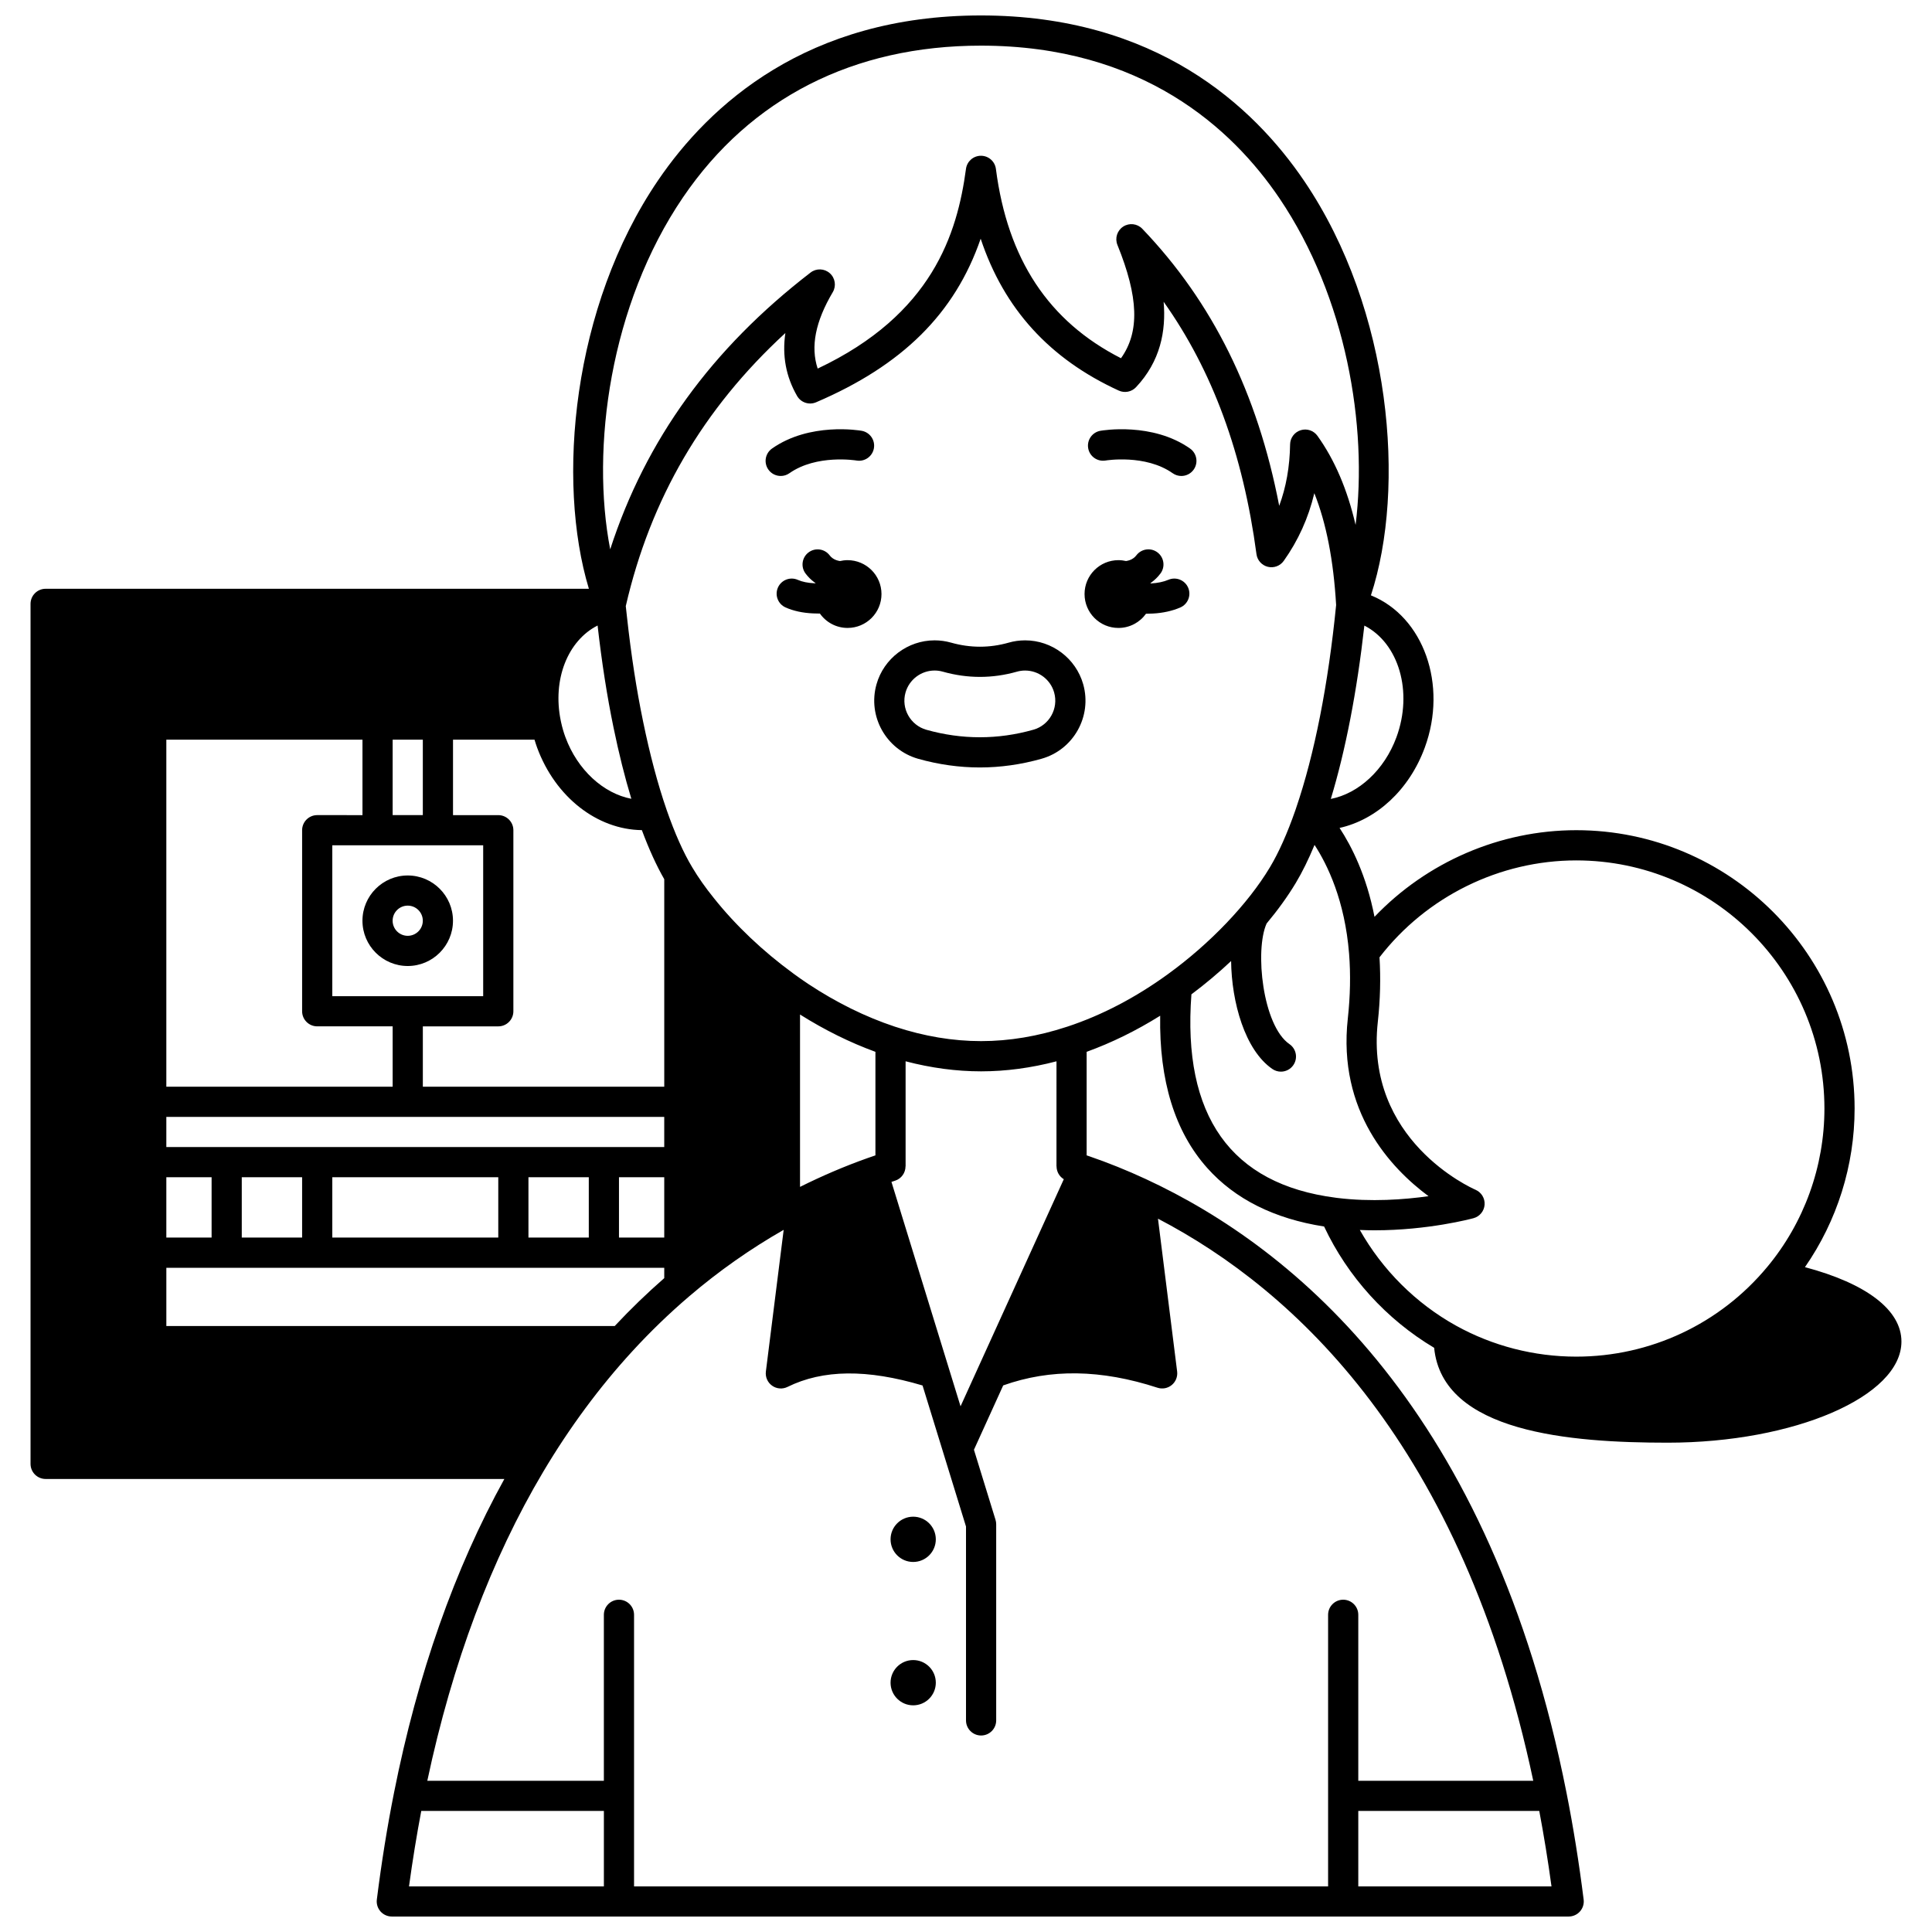 <?xml version="1.0" encoding="UTF-8"?>
<!-- Uploaded to: SVG Repo, www.svgrepo.com, Generator: SVG Repo Mixer Tools -->
<svg width="800px" height="800px" version="1.1" viewBox="144 144 512 512" xmlns="http://www.w3.org/2000/svg">
 <defs>
  <clipPath id="a">
   <path d="m152 148.09h496v503.81h-496z"/>
  </clipPath>
 </defs>
 <path d="m392 551.94c0 3.312-2.684 5.996-5.996 5.996s-5.996-2.684-5.996-5.996 2.684-6 5.996-6 5.996 2.688 5.996 6"/>
 <path d="m392 589.93c0 3.312-2.684 6-5.996 6s-5.996-2.688-5.996-6 2.684-5.996 5.996-5.996 5.996 2.684 5.996 5.996"/>
 <path d="m368.61 292.45c-0.691 0-1.363 0.086-2.008 0.234-0.68-0.105-1.395-0.328-2.019-0.797-0.262-0.191-0.496-0.426-0.719-0.719-1.336-1.758-3.848-2.098-5.606-0.758-1.758 1.336-2.098 3.848-0.758 5.606 0.691 0.91 1.492 1.695 2.332 2.305 0.098 0.074 0.195 0.129 0.293 0.195-0.008 0.02-0.016 0.043-0.023 0.062-0.078-0.004-0.148 0-0.227-0.004-1.758-0.074-3.289-0.387-4.426-0.895-2.016-0.902-4.379 0-5.281 2.016-0.902 2.016 0 4.383 2.016 5.281 2.082 0.934 4.555 1.465 7.309 1.582 0.5 0.027 1.004 0.039 1.508 0.039 0.094 0 0.184-0.008 0.277-0.008 1.625 2.309 4.305 3.82 7.34 3.82 4.969 0 8.988-4.019 8.988-8.988-0.008-4.953-4.027-8.973-8.996-8.973z"/>
 <path d="m453.63 297.65c-1.25 0.535-2.82 0.867-4.566 0.965-0.047 0.004-0.09 0-0.133 0.004-0.012-0.035-0.023-0.066-0.035-0.102 0.082-0.059 0.164-0.102 0.242-0.164 0.887-0.645 1.688-1.434 2.379-2.344 1.336-1.758 0.996-4.266-0.758-5.606-1.758-1.34-4.266-1-5.606 0.758-0.223 0.293-0.457 0.527-0.766 0.75-0.602 0.449-1.301 0.664-1.969 0.77-0.652-0.148-1.328-0.234-2.023-0.234-4.957 0-8.977 4.019-8.977 8.977 0 4.969 4.019 8.988 8.977 8.988 3.019 0 5.684-1.492 7.312-3.769 0.059 0 0.113 0.004 0.172 0.004 0.547 0 1.098-0.016 1.641-0.051 2.684-0.145 5.125-0.684 7.254-1.598 2.031-0.871 2.973-3.219 2.102-5.25-0.867-2.027-3.215-2.965-5.246-2.098z"/>
 <path d="m353.2 269.41c7.203-5.074 17.602-3.394 17.773-3.367 2.172 0.379 4.238-1.074 4.621-3.246 0.383-2.176-1.07-4.25-3.246-4.633-0.559-0.098-13.777-2.324-23.758 4.707-1.805 1.273-2.238 3.766-0.965 5.57 0.777 1.105 2.016 1.695 3.273 1.695 0.797 0.004 1.602-0.23 2.301-0.727z"/>
 <path d="m459.38 262.87c-9.98-7.035-23.203-4.805-23.758-4.707-2.172 0.383-3.617 2.449-3.242 4.621s2.438 3.625 4.617 3.258c0.105-0.02 10.551-1.727 17.773 3.367 0.699 0.492 1.504 0.73 2.301 0.73 1.258 0 2.492-0.59 3.273-1.695 1.273-1.809 0.84-4.301-0.965-5.574z"/>
 <path d="m252.05 376.01c-6.613 0-11.996 5.383-11.996 11.996 0 6.613 5.383 11.996 11.996 11.996 6.613 0 11.996-5.383 11.996-11.996 0-6.617-5.383-11.996-11.996-11.996zm0 15.992c-2.207 0-4-1.793-4-4s1.793-4 4-4c2.207 0 4 1.793 4 4s-1.797 4-4 4z"/>
 <g clip-path="url(#a)">
  <path d="m622.33 479.81c8.523-12.273 13.16-26.973 13.16-42.027 0-40.676-33.094-73.773-73.773-73.773-20.223 0-39.609 8.449-53.461 22.961-2.113-10.879-6.035-18.652-9.258-23.562 9.777-2.176 18.461-10.066 22.582-21.289 6.109-16.621-0.293-34.684-14.273-40.348 9.309-28.41 5.504-75.543-17.625-109.73-13.566-20.051-39.449-43.949-85.723-43.949-46.137 0-71.996 23.762-85.566 43.699-22.789 33.484-26.961 79.711-18.332 108.24h-143.97c-2.207 0-4 1.789-4 4v227.91c0 2.207 1.789 4 4 4h121.57c-13.176 23.82-23.008 51.73-29.234 83.105-0.008 0.039-0.016 0.078-0.023 0.117-1.777 8.914-3.305 18.414-4.539 28.238-0.145 1.137 0.211 2.281 0.969 3.144 0.758 0.859 1.852 1.352 3 1.352h311.88c1.148 0 2.238-0.492 3-1.352 0.758-0.859 1.113-2.004 0.969-3.144-1.23-9.793-2.754-19.301-4.535-28.266 0-0.008-0.004-0.016-0.004-0.02 0-0.008-0.004-0.012-0.004-0.02-19.988-100.96-71.652-144.17-111.48-162.63-4.988-2.312-10.039-4.348-15.004-6.051-0.23-0.078-0.453-0.152-0.684-0.23v-27.441c6.621-2.402 13.145-5.602 19.488-9.566-0.289 17.199 3.894 30.762 12.496 40.379 7.356 8.23 17.762 13.426 30.945 15.48 6.262 13.316 16.504 24.605 29.164 32.148 2.211 22.473 36.129 25.141 61.859 25.141 33.594 0 61.977-12.273 61.977-26.801 0-8.336-9.238-15.379-25.578-19.719zm-168.81-77.652c-8.574 6.219-17.535 10.898-26.637 13.906-0.051 0.016-0.105 0.031-0.156 0.047-7.637 2.519-15.285 3.797-22.727 3.797-7.453 0-15.102-1.277-22.738-3.797-0.051-0.016-0.098-0.031-0.148-0.047-7.758-2.574-15.461-6.375-22.875-11.277-1.41-0.941-2.672-1.824-3.867-2.699-0.035-0.027-0.07-0.055-0.105-0.078-0.008-0.004-0.012-0.008-0.016-0.012-8.051-5.879-15.316-12.766-21.039-19.957-2.227-2.75-4.16-5.492-5.758-8.184-2.336-3.875-4.621-9-6.793-15.238-0.016-0.055-0.031-0.105-0.051-0.156-2.305-6.684-4.383-14.504-6.184-23.262-1.742-8.391-3.172-17.68-4.269-27.688-0.125-0.973-0.223-1.922-0.32-2.887 6.566-28.473 20.449-52.281 42.293-72.367-0.879 5.981 0.152 11.559 3.106 16.676 1.012 1.754 3.172 2.473 5.039 1.676 22.805-9.766 36.766-23.473 43.613-43.348 6.191 18.602 18.27 31.848 36.594 40.246 1.559 0.715 3.402 0.355 4.578-0.895 6.449-6.856 7.992-14.891 7.316-22.641 12.965 18.258 21.055 40.305 24.605 66.883 0.219 1.629 1.406 2.957 3 3.352 1.598 0.395 3.269-0.223 4.219-1.559 3.844-5.394 6.555-11.398 8.113-17.945 3.18 7.981 5.082 17.789 5.777 29.633-2.082 21.02-5.746 39.609-10.609 53.812-0.078 0.18-0.133 0.371-0.188 0.562-2.141 6.148-4.414 11.242-6.762 15.148-5.793 9.676-15.895 20.25-27.012 28.297zm-77.523 20.586v27.441c-0.676 0.23-1.355 0.465-2.055 0.711-6.059 2.144-12.074 4.723-17.926 7.641v-45.676c6.508 4.094 13.207 7.414 19.98 9.883zm-91.953 49.227v-15.992h15.992v15.992zm-51.98 0v-15.992h43.984v15.992zm-23.992 0v-15.992h15.992v15.992zm-19.992 0v-15.992h11.996v15.992zm126.02-107.98c1.895 5.086 3.887 9.445 5.934 13.012v54.988h-63.977v-15.992h19.992c2.207 0 4-1.789 4-4v-47.98c0-2.207-1.789-4-4-4h-11.996v-19.992h21.598c0.215 0.703 0.434 1.41 0.691 2.102 4.836 13.141 15.949 21.73 27.758 21.863zm-126.02 83.992v-7.996h131.95v7.996zm0-15.992v-91.965h51.98v19.992l-11.996-0.004c-2.207 0-4 1.789-4 4v47.98c0 2.207 1.789 4 4 4h19.992v15.992zm43.984-23.992v-39.984h39.984v39.984zm15.992-47.984v-19.992h7.996v19.992zm59.98 95.965h11.996v15.992h-11.996zm-14.195-116.62c-0.473-1.277-0.848-2.59-1.137-3.91-0.023-0.164-0.059-0.324-0.102-0.48-2.231-10.879 1.832-21.172 9.766-25.203 1.094 9.691 2.516 18.801 4.227 27.062 1.406 6.844 2.988 13.16 4.715 18.859-7.379-1.406-14.266-7.625-17.469-16.328zm13.062 156.05h-118.82v-15.434h131.95v2.742c-4.559 3.981-8.961 8.234-13.125 12.691zm73.34-38.199c0.316-0.105 0.648-0.215 0.957-0.312 1.703-0.539 2.773-2.117 2.773-3.812h0.02v-27.832c6.707 1.758 13.414 2.664 20.004 2.664 6.578 0 13.277-0.902 19.984-2.66l-0.004 27.828h0.02c0 1.391 0.719 2.691 1.922 3.418l-27.363 60.184zm133.83-117.84c-3.191 8.695-10.051 14.926-17.395 16.355 3.906-12.863 6.945-28.543 8.891-45.938 9.109 4.652 12.938 17.52 8.504 29.582zm-189.07-143.07c17.898-26.301 45.199-40.203 78.953-40.203 42.766 0 66.617 21.988 79.098 40.434 17.762 26.254 23.445 60.504 20.191 86.578-2.191-9.418-5.543-17.234-10.109-23.609-1.004-1.402-2.797-2.004-4.441-1.488-1.648 0.516-2.777 2.027-2.805 3.754-0.094 5.93-1.047 11.324-2.887 16.281-5.762-29.895-17.688-53.992-36.277-73.41-1.328-1.387-3.449-1.633-5.062-0.59-1.609 1.043-2.254 3.082-1.535 4.859 5.602 13.828 5.941 23.031 0.945 30.031-19.195-9.777-30.051-26.223-33.148-50.172-0.258-1.988-1.949-3.481-3.957-3.484h-0.012c-2 0-3.695 1.48-3.961 3.465-2.316 17.223-8.938 38.598-39.305 52.934-1.922-5.82-0.598-12.48 4-20.246 0.977-1.648 0.648-3.762-0.789-5.031-1.438-1.273-3.574-1.344-5.09-0.176-26.219 20.195-43.684 44.297-53.102 73.352-5.18-26.723-0.078-64.816 19.293-93.277zm-69.363 427.62h48.395v19.992h-51.645c0.941-6.894 2.035-13.578 3.25-19.992zm248.32 19.992v-19.992h47.961c1.215 6.438 2.309 13.121 3.242 19.992zm46.367-27.988h-46.367v-43.984c0-2.207-1.789-4-4-4-2.207 0-4 1.789-4 4v71.973h-183.93v-71.973c0-2.207-1.789-4-4-4-2.207 0-4 1.789-4 4v43.984h-46.789c6.641-31.227 16.969-58.773 30.742-81.926 6.949-11.688 14.883-22.414 23.582-31.891 4.727-5.156 9.793-10.051 15.055-14.547 7.844-6.707 16.262-12.621 25.059-17.637l-4.715 37.543c-0.184 1.461 0.449 2.902 1.648 3.754 1.199 0.855 2.769 0.98 4.086 0.328 9.391-4.633 21.117-4.75 35.785-0.379l11.516 37.379v51.379c0 2.207 1.789 4 4 4 2.207 0 4-1.789 4-4v-51.98c0-0.398-0.059-0.793-0.176-1.176l-5.719-18.57 7.754-17.051c12.531-4.457 25.922-4.262 40.887 0.613 1.301 0.426 2.731 0.152 3.785-0.719 1.055-0.871 1.59-2.223 1.422-3.582l-5.078-40.5c36.426 18.996 80.621 60.094 99.453 148.96zm-90.59-208.41c3.688-2.758 7.219-5.727 10.52-8.832 0.121 10.863 3.641 23.609 10.938 28.613 0.691 0.477 1.477 0.703 2.258 0.703 1.273 0 2.523-0.605 3.301-1.738 1.25-1.82 0.785-4.309-1.035-5.559-7.121-4.887-9.238-24.918-6.051-31.965 2.973-3.562 5.586-7.176 7.727-10.742 1.715-2.852 3.375-6.231 4.973-10.082 3.438 5.277 8.035 14.754 9.156 28.84 0.43 5.461 0.316 11.23-0.336 17.141-2.734 24.664 11.391 39.699 21.387 47.109-6.394 0.902-15.199 1.57-24.203 0.461-0.137-0.027-0.273-0.039-0.41-0.055-27.801-3.578-40.645-21.711-38.223-53.895zm44.629 62.441c1.32 0.055 2.629 0.09 3.91 0.09 14.227 0 25.629-3.051 26.223-3.211 1.637-0.445 2.812-1.879 2.934-3.57s-0.84-3.277-2.394-3.957c-1.203-0.523-29.379-13.172-25.902-44.531 0.648-5.852 0.781-11.582 0.445-17.078 12.426-16.102 31.809-25.68 52.137-25.68 36.27 0 65.773 29.508 65.773 65.773 0 15.312-5.379 30.215-15.152 41.961-12.539 15.109-30.992 23.773-50.621 23.773-11.137 0-22.145-2.832-31.828-8.195-10.676-5.918-19.547-14.789-25.523-25.375z"/>
 </g>
 <path d="m415.67 313.7c-1.504 0-2.988 0.207-4.379 0.613-5.023 1.426-10.141 1.438-15.262-0.012-1.41-0.398-2.871-0.602-4.348-0.602-7.137 0-13.473 4.797-15.402 11.656-2.394 8.465 2.551 17.316 11.043 19.734 5.426 1.527 10.922 2.297 16.348 2.297 5.445 0 10.949-0.777 16.363-2.312 8.477-2.398 13.426-11.254 11.027-19.738-1.938-6.848-8.266-11.637-15.391-11.637zm2.18 23.684c-9.395 2.66-18.926 2.664-28.355 0.012-4.242-1.207-6.723-5.633-5.523-9.867 0.965-3.434 4.137-5.832 7.707-5.832 0.738 0 1.469 0.102 2.172 0.301 6.543 1.852 13.16 1.844 19.645 0.004 0.691-0.199 1.422-0.301 2.176-0.301 3.562 0 6.723 2.391 7.688 5.816 1.199 4.242-1.27 8.668-5.508 9.867z"/>
</svg>